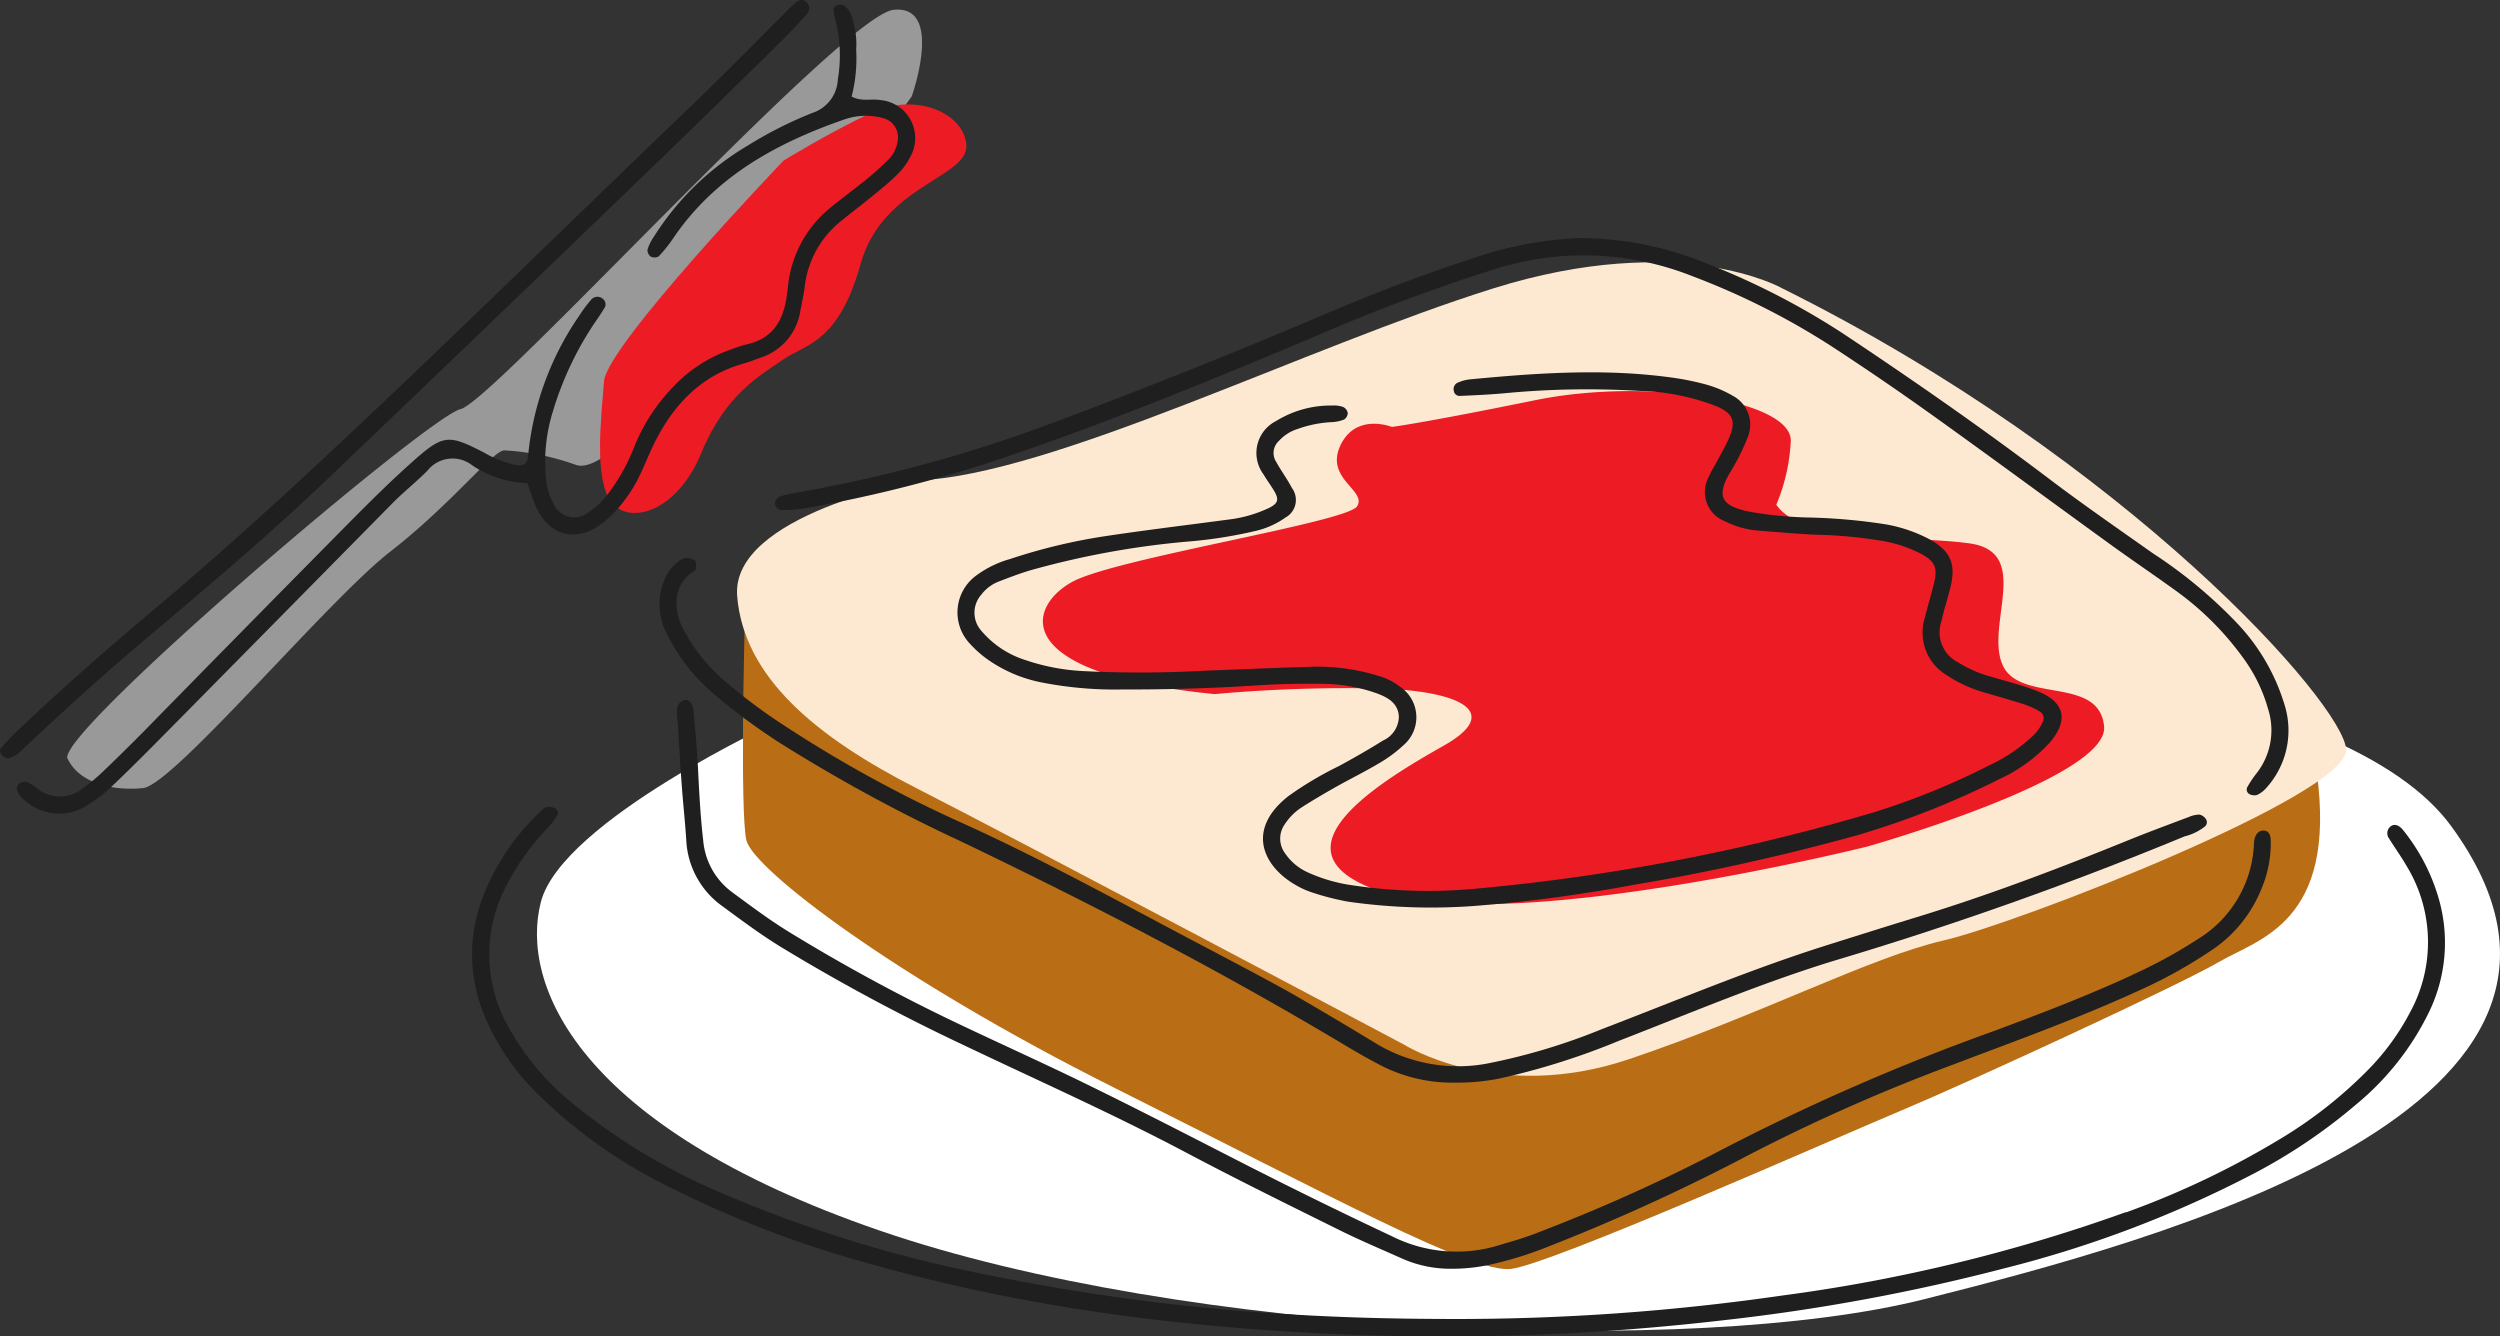 <svg xmlns="http://www.w3.org/2000/svg" width="248.802" height="133" viewBox="0 0 248.802 133"><rect x="0" y="0" width="248.802" height="133" fill="#333333" stroke="none"/><g id="&#x30EC;&#x30A4;&#x30E4;&#x30FC;_1" data-name="&#x30EC;&#x30A4;&#x30E4;&#x30FC; 1" transform="translate(-0.019 0.007)"><g id="&#x30B0;&#x30EB;&#x30FC;&#x30D7;_42" data-name="&#x30B0;&#x30EB;&#x30FC;&#x30D7; 42" transform="translate(0.019 -0.007)"><g id="&#x30B0;&#x30EB;&#x30FC;&#x30D7;_38" data-name="&#x30B0;&#x30EB;&#x30FC;&#x30D7; 38" transform="translate(6.694 0.955)"><path id="&#x30D1;&#x30B9;_135" data-name="&#x30D1;&#x30B9; 135" d="M97.347,10.531s3.245-9.135-1.8-8.621-39.891,39.019-43.1,39.74-40.294,32.3-39.115,34.777,4.525,3.235,7.518,2.938,18.361-18.678,24.573-23.51,10.244-10.1,11.382-10.1A25.216,25.216,0,0,1,63.931,47.2c2.963,1.058,10.284-8.284,14.738-12.551S97.347,10.525,97.347,10.525Z" transform="translate(-13.305 -1.889)" fill="#999"></path><path id="&#x30D1;&#x30B9;_136" data-name="&#x30D1;&#x30B9; 136" d="M137.03,26.218s-17.6,18.381-17.867,21.973-1.043,9.805.771,12.057,6.51.932,8.923-4.958,6.036-7.82,8.173-9.3,5.487-1.612,7.669-9.483,10.788-8.6,10.526-11.856-5.144-5.24-9.473-3.194S137.03,26.218,137.03,26.218Z" transform="translate(-65.747 -11.187)" fill="#ed1c24"></path><g id="&#x30B0;&#x30EB;&#x30FC;&#x30D7;_37" data-name="&#x30B0;&#x30EB;&#x30FC;&#x30D7; 37" transform="translate(46.742 25.155)"><path id="&#x30D1;&#x30B9;_137" data-name="&#x30D1;&#x30B9; 137" d="M131.146,135.3s-21.686,9.987-23.782,18.079,3.507,22.316,33.714,32.706,80.905,12.647,103.972,6.827,73.025-18.96,52.407-47.106-157.79-19.893-166.31-10.506Z" transform="translate(-106.97 -89.728)" fill="#fff"></path><path id="&#x30D1;&#x30B9;_138" data-name="&#x30D1;&#x30B9; 138" d="M147.822,126.39s-.459,17.948.176,20.8,14.834,13.745,36.686,24.679,35.512,18.391,39.372,18,31.774-12.783,38.863-15.761,27.647-12.466,31.617-14.783,11.775-3.9,9.76-18.834c0,0-9.145,8.324-33.814,14.355s-33.8,14.98-42.325,14.491-7.467,1.895-23.6-7.775S152.261,139.425,147.822,126.39Z" transform="translate(-127.159 -89.69)" fill="#b96e16"></path><path id="&#x30D1;&#x30B9;_139" data-name="&#x30D1;&#x30B9; 139" d="M164.451,75.258s-18.593,3.406-17.948,11.5,7.875,14.053,17.948,19.182,48.386,25.445,48.386,25.445,9.271,5.9,22.4,1.476,23.939-10.118,31.335-11.826,40.228-14.481,40.057-18.981S284.84,73.2,250.526,56.147c0,0-10.138-5.835-28.781,0S177.854,74.719,164.451,75.258Z" transform="translate(-126.576 -53.553)" fill="#fde9d2"></path></g><path id="&#x30D1;&#x30B9;_140" data-name="&#x30D1;&#x30B9; 140" d="M241.384,81.638s-3.6-1.451-5.139,1.864,2.676,4.449,1.668,6.036-23.873,5.149-28.277,7.482-6.817,9.13,14.093,11.206a148.488,148.488,0,0,1,16.748-.549c7.83.3,11.871,2.378,6.1,5.658s-18.729,10.768-5.643,14.753,47.8-4.7,47.8-4.7,24-6.8,23.525-11.937-8.525-2.217-10.148-6.228,2.988-11.145-3.27-12-16.36.141-19.207-3.839a18.628,18.628,0,0,0,1.436-6.248c.353-4.1-14.123-6.465-25.42-4.162s-14.264,2.66-14.264,2.66Z" transform="translate(-109.55 -40.104)" fill="#ed1c24"></path></g><g id="&#x30B0;&#x30EB;&#x30FC;&#x30D7;_41" data-name="&#x30B0;&#x30EB;&#x30FC;&#x30D7; 41"><g id="&#x30B0;&#x30EB;&#x30FC;&#x30D7;_39" data-name="&#x30B0;&#x30EB;&#x30FC;&#x30D7; 39" transform="translate(46.98 23.685)"><path id="&#x30D1;&#x30B9;_141" data-name="&#x30D1;&#x30B9; 141" d="M220.984,88.8a12.985,12.985,0,0,1-4.021,1.139c-4.071.544-8.147,1.033-12.2,1.643a56.724,56.724,0,0,0-9.513,2.283,10.276,10.276,0,0,0-3.26,1.572,4.54,4.54,0,0,0-.7,6.878,10.772,10.772,0,0,0,1.895,1.648,14.04,14.04,0,0,0,5.4,2.217,37.887,37.887,0,0,0,7.8.665c4.484.01,8.964-.111,13.438-.408,2.141-.141,4.293-.181,6.439-.156a16.353,16.353,0,0,1,5.492.947c1.078.4,2.091.942,2.2,2.257a2.653,2.653,0,0,1-1.592,2.449c-1.421.892-2.877,1.723-4.353,2.524a34.61,34.61,0,0,0-5.049,3c-4.3,3.381-2.454,7,.66,8.808a8.425,8.425,0,0,0,1.779.806,26.055,26.055,0,0,0,3.517.892,58.414,58.414,0,0,0,13.69.328c4.938-.408,9.83-1.1,14.7-2a221.17,221.17,0,0,0,22.392-4.978,84.022,84.022,0,0,0,14.028-5.553,15.7,15.7,0,0,0,4.963-3.582c1.975-2.267,1.557-4.1-1.219-5.185-1.471-.574-3.018-.957-4.54-1.411a12.057,12.057,0,0,1-3.326-1.441,3.349,3.349,0,0,1-1.663-4.056c.262-1.184.655-2.333.932-3.512.529-2.247-.03-3.507-2.036-4.641a14.79,14.79,0,0,0-4.479-1.532,57.856,57.856,0,0,0-7.8-.675,38.173,38.173,0,0,1-5.84-.6c-2.5-.549-3.29-1.391-1.789-3.895a21.576,21.576,0,0,0,1.748-3.5,3.25,3.25,0,0,0-1.461-4.1,11.275,11.275,0,0,0-2.56-1.1,25.966,25.966,0,0,0-3.562-.731c-6.711-.927-13.418-.453-20.114.186a3.85,3.85,0,0,0-1.073.287.712.712,0,0,0-.479.877.569.569,0,0,0,.584.479c1.582-.065,3.169-.141,4.741-.292a86.823,86.823,0,0,1,13.151-.207,22.552,22.552,0,0,1,7.654,1.527c1.653.705,1.96,1.476,1.295,3.069-.323.771-.751,1.5-1.139,2.242-.3.579-.675,1.129-.922,1.728a3.117,3.117,0,0,0,1.653,4.424,8.624,8.624,0,0,0,3.215.907c1.859.146,3.718.312,5.583.408a46.779,46.779,0,0,1,6.963.645,13.42,13.42,0,0,1,3.7,1.255c1.411.751,1.688,1.4,1.3,2.958-.287,1.179-.64,2.338-.937,3.512a4.94,4.94,0,0,0,2.177,5.6,13.517,13.517,0,0,0,4.071,1.819c1.25.378,2.509.721,3.749,1.129a7.6,7.6,0,0,1,1.507.705.768.768,0,0,1,.272.988,4.3,4.3,0,0,1-1.154,1.562A16.438,16.438,0,0,1,292.7,114.4a72.93,72.93,0,0,1-11.387,4.641,203.738,203.738,0,0,1-40.067,7.659,50.551,50.551,0,0,1-11.735-.343,16.056,16.056,0,0,1-4.56-1.285,5.419,5.419,0,0,1-2.338-1.945,2.458,2.458,0,0,1,0-2.887,5.748,5.748,0,0,1,1.794-1.743c1.1-.7,2.232-1.36,3.366-2,1.381-.776,2.812-1.476,4.172-2.288a13.283,13.283,0,0,0,2.469-1.819,3.656,3.656,0,0,0-.333-5.815,6.488,6.488,0,0,0-2.242-1.109,20.434,20.434,0,0,0-6.354-.887c-3.638.1-7.276.262-10.914.4a115.573,115.573,0,0,1-12.037.035,21.075,21.075,0,0,1-5.754-1.1,9.452,9.452,0,0,1-4.374-2.907,2.706,2.706,0,0,1-.01-3.593,3.976,3.976,0,0,1,1.774-1.325c1.043-.4,2.091-.806,3.164-1.119a85.433,85.433,0,0,1,15.393-2.827,45.675,45.675,0,0,0,6.908-1.063,8.485,8.485,0,0,0,3.048-1.355,1.994,1.994,0,0,0,.63-2.932c-.474-.907-1.093-1.738-1.587-2.635a1.62,1.62,0,0,1,.292-2.051,4.181,4.181,0,0,1,1.864-1.189,11.772,11.772,0,0,1,3.28-.675,3.978,3.978,0,0,0,1.335-.257.806.806,0,0,0,.373-.655.855.855,0,0,0-.453-.6,2.834,2.834,0,0,0-1.093-.146,10.35,10.35,0,0,0-5.593,1.547,3.559,3.559,0,0,0-1.25,5.3c.328.564.726,1.088,1.058,1.648.519.872.4,1.255-.554,1.723Z" transform="translate(-141.719 -61.912)" fill="#1f1f1f"></path><path id="&#x30D1;&#x30B9;_142" data-name="&#x30D1;&#x30B9; 142" d="M258.76,201.413a164.805,164.805,0,0,1-34.2,8.3,225.861,225.861,0,0,1-32.8,2.338c-5.835-.01-10.682-.141-15.534-.423a213.711,213.711,0,0,1-31.345-4.081,130.238,130.238,0,0,1-25.364-7.81,60.929,60.929,0,0,1-15.343-9.13,25.762,25.762,0,0,1-6.565-7.926,14.612,14.612,0,0,1-.055-13.725,24.13,24.13,0,0,1,4.041-5.684,9.08,9.08,0,0,0,1.018-1.3.51.51,0,0,0-.181-.726,1.251,1.251,0,0,0-.761-.166,1.484,1.484,0,0,0-.685.438,23.167,23.167,0,0,0-5.946,9.044,15.777,15.777,0,0,0,.217,10.969,23.527,23.527,0,0,0,5.2,7.9,50.307,50.307,0,0,0,13.66,9.649,105.825,105.825,0,0,0,19.308,7.387c15.8,4.51,31.98,6.53,48.351,7.15a240.344,240.344,0,0,0,36.913-1.441,197.588,197.588,0,0,0,28.05-5.19,113.03,113.03,0,0,0,24.785-9.432,54.9,54.9,0,0,0,10.183-6.893,27.436,27.436,0,0,0,7.215-9.175,15.8,15.8,0,0,0,.983-11.186,19.427,19.427,0,0,0-3.577-6.913c-.3-.378-.756-.68-1.2-.388a.874.874,0,0,0-.181,1.25c.539.872,1.144,1.7,1.658,2.59a14.561,14.561,0,0,1,.418,14.7,24.083,24.083,0,0,1-4.3,5.845,44.088,44.088,0,0,1-8.576,6.722,86.007,86.007,0,0,1-15.388,7.336Z" transform="translate(-94.156 -104.469)" fill="#1f1f1f"></path><path id="&#x30D1;&#x30B9;_143" data-name="&#x30D1;&#x30B9; 143" d="M279.442,167.373c-4.489,2.071-9.11,3.839-13.74,5.563A219.79,219.79,0,0,0,237.555,185.3a171.417,171.417,0,0,1-17.106,7.639c-1.29.529-2.645.907-3.986,1.31a14.309,14.309,0,0,1-10.606-.852q-8.1-3.809-16.068-7.9c-4.731-2.424-9.458-4.852-14.234-7.19-4.1-2.01-8.273-3.89-12.4-5.845a180.624,180.624,0,0,1-17.469-9.442c-1.9-1.174-3.7-2.524-5.5-3.85a7.143,7.143,0,0,1-2.943-5.19c-.282-2.413-.4-4.837-.524-7.261-.1-1.864-.267-3.724-.438-5.583-.076-.821-.474-1.265-.932-1.119-.66.212-.741.766-.715,1.35.02.464.071.932.1,1.4.126,1.955.237,3.91.383,5.865.131,1.769.327,3.532.438,5.3a8.577,8.577,0,0,0,3.663,6.631c1.874,1.381,3.754,2.781,5.739,4a194.84,194.84,0,0,0,17.731,9.553c7.573,3.618,15.247,7.019,22.669,10.949,5.029,2.66,10.133,5.175,15.232,7.7,2,.993,4.066,1.864,6.112,2.776a11.863,11.863,0,0,0,4.918,1.058,17.958,17.958,0,0,0,3.86-.393,37.628,37.628,0,0,0,6.132-1.92,196.65,196.65,0,0,0,18.341-8.309,182.4,182.4,0,0,1,21.691-9.7c6.182-2.358,12.425-4.58,18.446-7.351a47.438,47.438,0,0,0,7.558-4.227,13.2,13.2,0,0,0,4.641-5.84,11.657,11.657,0,0,0,.957-4.908c-.015-.479-.171-.988-.761-.962-.514.02-.781.448-.872.937-.05.272-.04.559-.066.836a11.659,11.659,0,0,1-5.487,8.984,49.33,49.33,0,0,1-6.626,3.618Z" transform="translate(-114.238 -94.015)" fill="#1f1f1f"></path><path id="&#x30D1;&#x30B9;_144" data-name="&#x30D1;&#x30B9; 144" d="M154.438,74.467a.84.84,0,0,0-.428.625.68.68,0,0,0,.675.731,14.748,14.748,0,0,0,2.494-.212,138.149,138.149,0,0,0,17.378-4.273c11.266-3.688,22.22-8.183,33.139-12.778A182.746,182.746,0,0,1,225.765,51.8a29.3,29.3,0,0,1,19.484.721,73.377,73.377,0,0,1,13.73,6.888q5.041,3.28,9.946,6.782c6,4.288,11.926,8.666,17.9,12.995,2.192,1.587,4.434,3.1,6.626,4.686a29.494,29.494,0,0,1,6.7,6.711,15.672,15.672,0,0,1,2.434,5.008,6.946,6.946,0,0,1-1.1,6.374,10.473,10.473,0,0,0-.932,1.376.522.522,0,0,0,.166.736,1.063,1.063,0,0,0,.756.1,2.575,2.575,0,0,0,.882-.645,8.513,8.513,0,0,0,1.869-8.349,20.278,20.278,0,0,0-4.751-8.142,46.994,46.994,0,0,0-8.389-6.948c-3.431-2.424-6.888-4.812-10.233-7.346-6.7-5.074-13.594-9.866-20.588-14.516a74.513,74.513,0,0,0-13.675-7.009,33.553,33.553,0,0,0-12.531-2.474,37.145,37.145,0,0,0-10.44,1.96c-5.064,1.627-10.022,3.542-14.914,5.623q-13.642,5.812-27.541,10.984a141.7,141.7,0,0,1-25.082,6.777,9.282,9.282,0,0,0-1.622.388Z" transform="translate(-123.851 -48.74)" fill="#1f1f1f"></path><path id="&#x30D1;&#x30B9;_145" data-name="&#x30D1;&#x30B9; 145" d="M134.608,113.266c.076-.05.166-.136.171-.212a2.114,2.114,0,0,0,0-.776c-.035-.126-.292-.207-.458-.272a1.126,1.126,0,0,0-1.063.146,4.071,4.071,0,0,0-1.572,1.915,6.265,6.265,0,0,0,.222,5.417,18.632,18.632,0,0,0,4.61,5.93,60.427,60.427,0,0,0,6.51,4.847,161.818,161.818,0,0,0,17.922,9.775c13.045,6.243,25.889,12.884,38.314,20.316,1.124.67,2.252,1.325,3.411,1.935a15.673,15.673,0,0,0,7.81,1.864,21.539,21.539,0,0,0,4.172-.388,71.294,71.294,0,0,0,12-3.774c7.306-2.832,14.526-5.91,22.039-8.158a361.231,361.231,0,0,0,34.258-12.188,5.255,5.255,0,0,0,2-.967.558.558,0,0,0,.126-.751,1.1,1.1,0,0,0-.64-.453,2.885,2.885,0,0,0-1.068.242c-2.005.756-4.021,1.5-6.011,2.308-6.918,2.812-13.887,5.467-21.031,7.649-2.943.9-5.88,1.829-8.813,2.751-7.664,2.408-15.055,5.532-22.548,8.4A61.194,61.194,0,0,1,214,162.16a15.8,15.8,0,0,1-11.352-1.809c-1.517-.917-3.033-1.839-4.56-2.736-1.769-1.043-3.532-2.1-5.331-3.079-2.948-1.607-5.925-3.164-8.9-4.731-7.588-4.011-15.111-8.152-22.951-11.669a128.534,128.534,0,0,1-17.63-9.73,54.61,54.61,0,0,1-5.8-4.394,17.189,17.189,0,0,1-3.819-4.8,5.352,5.352,0,0,1-.736-3.492,3.52,3.52,0,0,1,1.678-2.454Z" transform="translate(-112.522 -80.091)" fill="#1f1f1f"></path></g><g id="&#x30B0;&#x30EB;&#x30FC;&#x30D7;_40" data-name="&#x30B0;&#x30EB;&#x30FC;&#x30D7; 40"><path id="&#x30D1;&#x30B9;_146" data-name="&#x30D1;&#x30B9; 146" d="M66.708,24.069a4.788,4.788,0,0,0-.6,1.24.811.811,0,0,0,.338.685.828.828,0,0,0,.771-.02,13.17,13.17,0,0,0,1.4-1.728c4.167-6.2,10.314-9.558,17.136-11.921a6.493,6.493,0,0,1,3.87-.1,1.961,1.961,0,0,1,1.4,2.146,3.29,3.29,0,0,1-.947,1.985c-.67.645-1.355,1.28-2.076,1.869-1.159.942-2.363,1.829-3.522,2.766a11.558,11.558,0,0,0-4.374,7.865c-.045.373-.086.741-.141,1.114-.343,2.424-1.426,4.222-4.021,4.767a14,14,0,0,0-1.592.524,14.166,14.166,0,0,0-5.593,3.6A18.56,18.56,0,0,0,64.9,44.657a19.423,19.423,0,0,1-2.676,4.893,7.854,7.854,0,0,1-2.026,1.91,2.258,2.258,0,0,1-3.5-.988,6.592,6.592,0,0,1-.715-2.686,16.856,16.856,0,0,1,.705-6.359A32.522,32.522,0,0,1,60.843,32.6c.322-.459.64-.917.922-1.4a.693.693,0,0,0-.091-1,.817.817,0,0,0-1.224.151,13.625,13.625,0,0,0-1.164,1.572A29.421,29.421,0,0,0,54.242,45.7c-.065.927-.388,1.159-1.224,1.028a10.2,10.2,0,0,1-3.114-1.2c-3.608-1.869-4.1-1.864-7.16.857-2.3,2.046-4.479,4.227-6.646,6.414Q26.061,62.952,16.069,73.155q-2.063,2.094-4.192,4.127a17.274,17.274,0,0,1-1.935,1.6,3.58,3.58,0,0,1-4.419.151,7.378,7.378,0,0,0-1.164-.751.939.939,0,0,0-.751.146c-.383.257-.267.66-.091.988a2.315,2.315,0,0,0,.549.625,5.081,5.081,0,0,0,6.223.59,14.441,14.441,0,0,0,2.645-2.046c1.895-1.8,3.734-3.658,5.568-5.517q11.118-11.261,22.22-22.523c1.114-1.129,2.363-2.116,3.482-3.24a3.185,3.185,0,0,1,4.464-.544,10.424,10.424,0,0,0,5.5,1.774c.322.9.544,1.708.9,2.459,1.29,2.716,3.759,3.421,6.238,1.764a9.668,9.668,0,0,0,1.663-1.481,14.487,14.487,0,0,0,2.469-3.719c.443-.922.811-1.884,1.26-2.807,1.92-3.935,4.686-6.938,9.065-8.142.539-.146,1.058-.368,1.582-.554A5.792,5.792,0,0,0,81.32,31.41c.161-.821.338-1.648.448-2.474a9.729,9.729,0,0,1,3.567-6.449c1.008-.831,2.056-1.612,3.063-2.439.867-.71,1.748-1.406,2.539-2.192a6.632,6.632,0,0,0,1.325-1.784,3.8,3.8,0,0,0-2.973-5.658c-.907-.161-1.864.186-2.862-.353a15.181,15.181,0,0,0,.453-4.651,8.275,8.275,0,0,0-.544-3.567A2.19,2.19,0,0,0,85.673,1,1.05,1.05,0,0,0,84.9.992a.548.548,0,0,0-.267.448,4.62,4.62,0,0,0,.2,1.078,14.224,14.224,0,0,1,.222,5.83,3.674,3.674,0,0,1-2.539,3.346,40.514,40.514,0,0,0-6.48,3.28,27.651,27.651,0,0,0-9.327,9.1Z" transform="translate(-1.673 -0.454)" fill="#1f1f1f"></path><path id="&#x30D1;&#x30B9;_147" data-name="&#x30D1;&#x30B9; 147" d="M.77,75.485a3.026,3.026,0,0,0,1.587-1c3.814-3.577,7.669-7.11,11.669-10.48,6.283-5.3,12.571-10.591,18.517-16.27Q49.051,31.964,65.477,16.105c4.1-3.95,8.158-7.951,12.224-11.942.867-.852,1.688-1.743,2.509-2.635.328-.358.529-.776.141-1.24C79.942-.2,79.509,0,79.141.309c-.428.358-.806.776-1.2,1.169-2.978,2.963-5.915,5.971-8.949,8.878C58.2,20.69,47.549,31.166,36.686,41.429c-6.792,6.414-13.655,12.738-20.794,18.759C11.034,64.28,6.232,68.436,1.647,72.83,1.113,73.344.6,73.883.12,74.442c-.212.247-.055.539.141.746a2.387,2.387,0,0,0,.514.3Z" transform="translate(-0.019 0.007)" fill="#1f1f1f"></path></g></g></g></g></svg>
